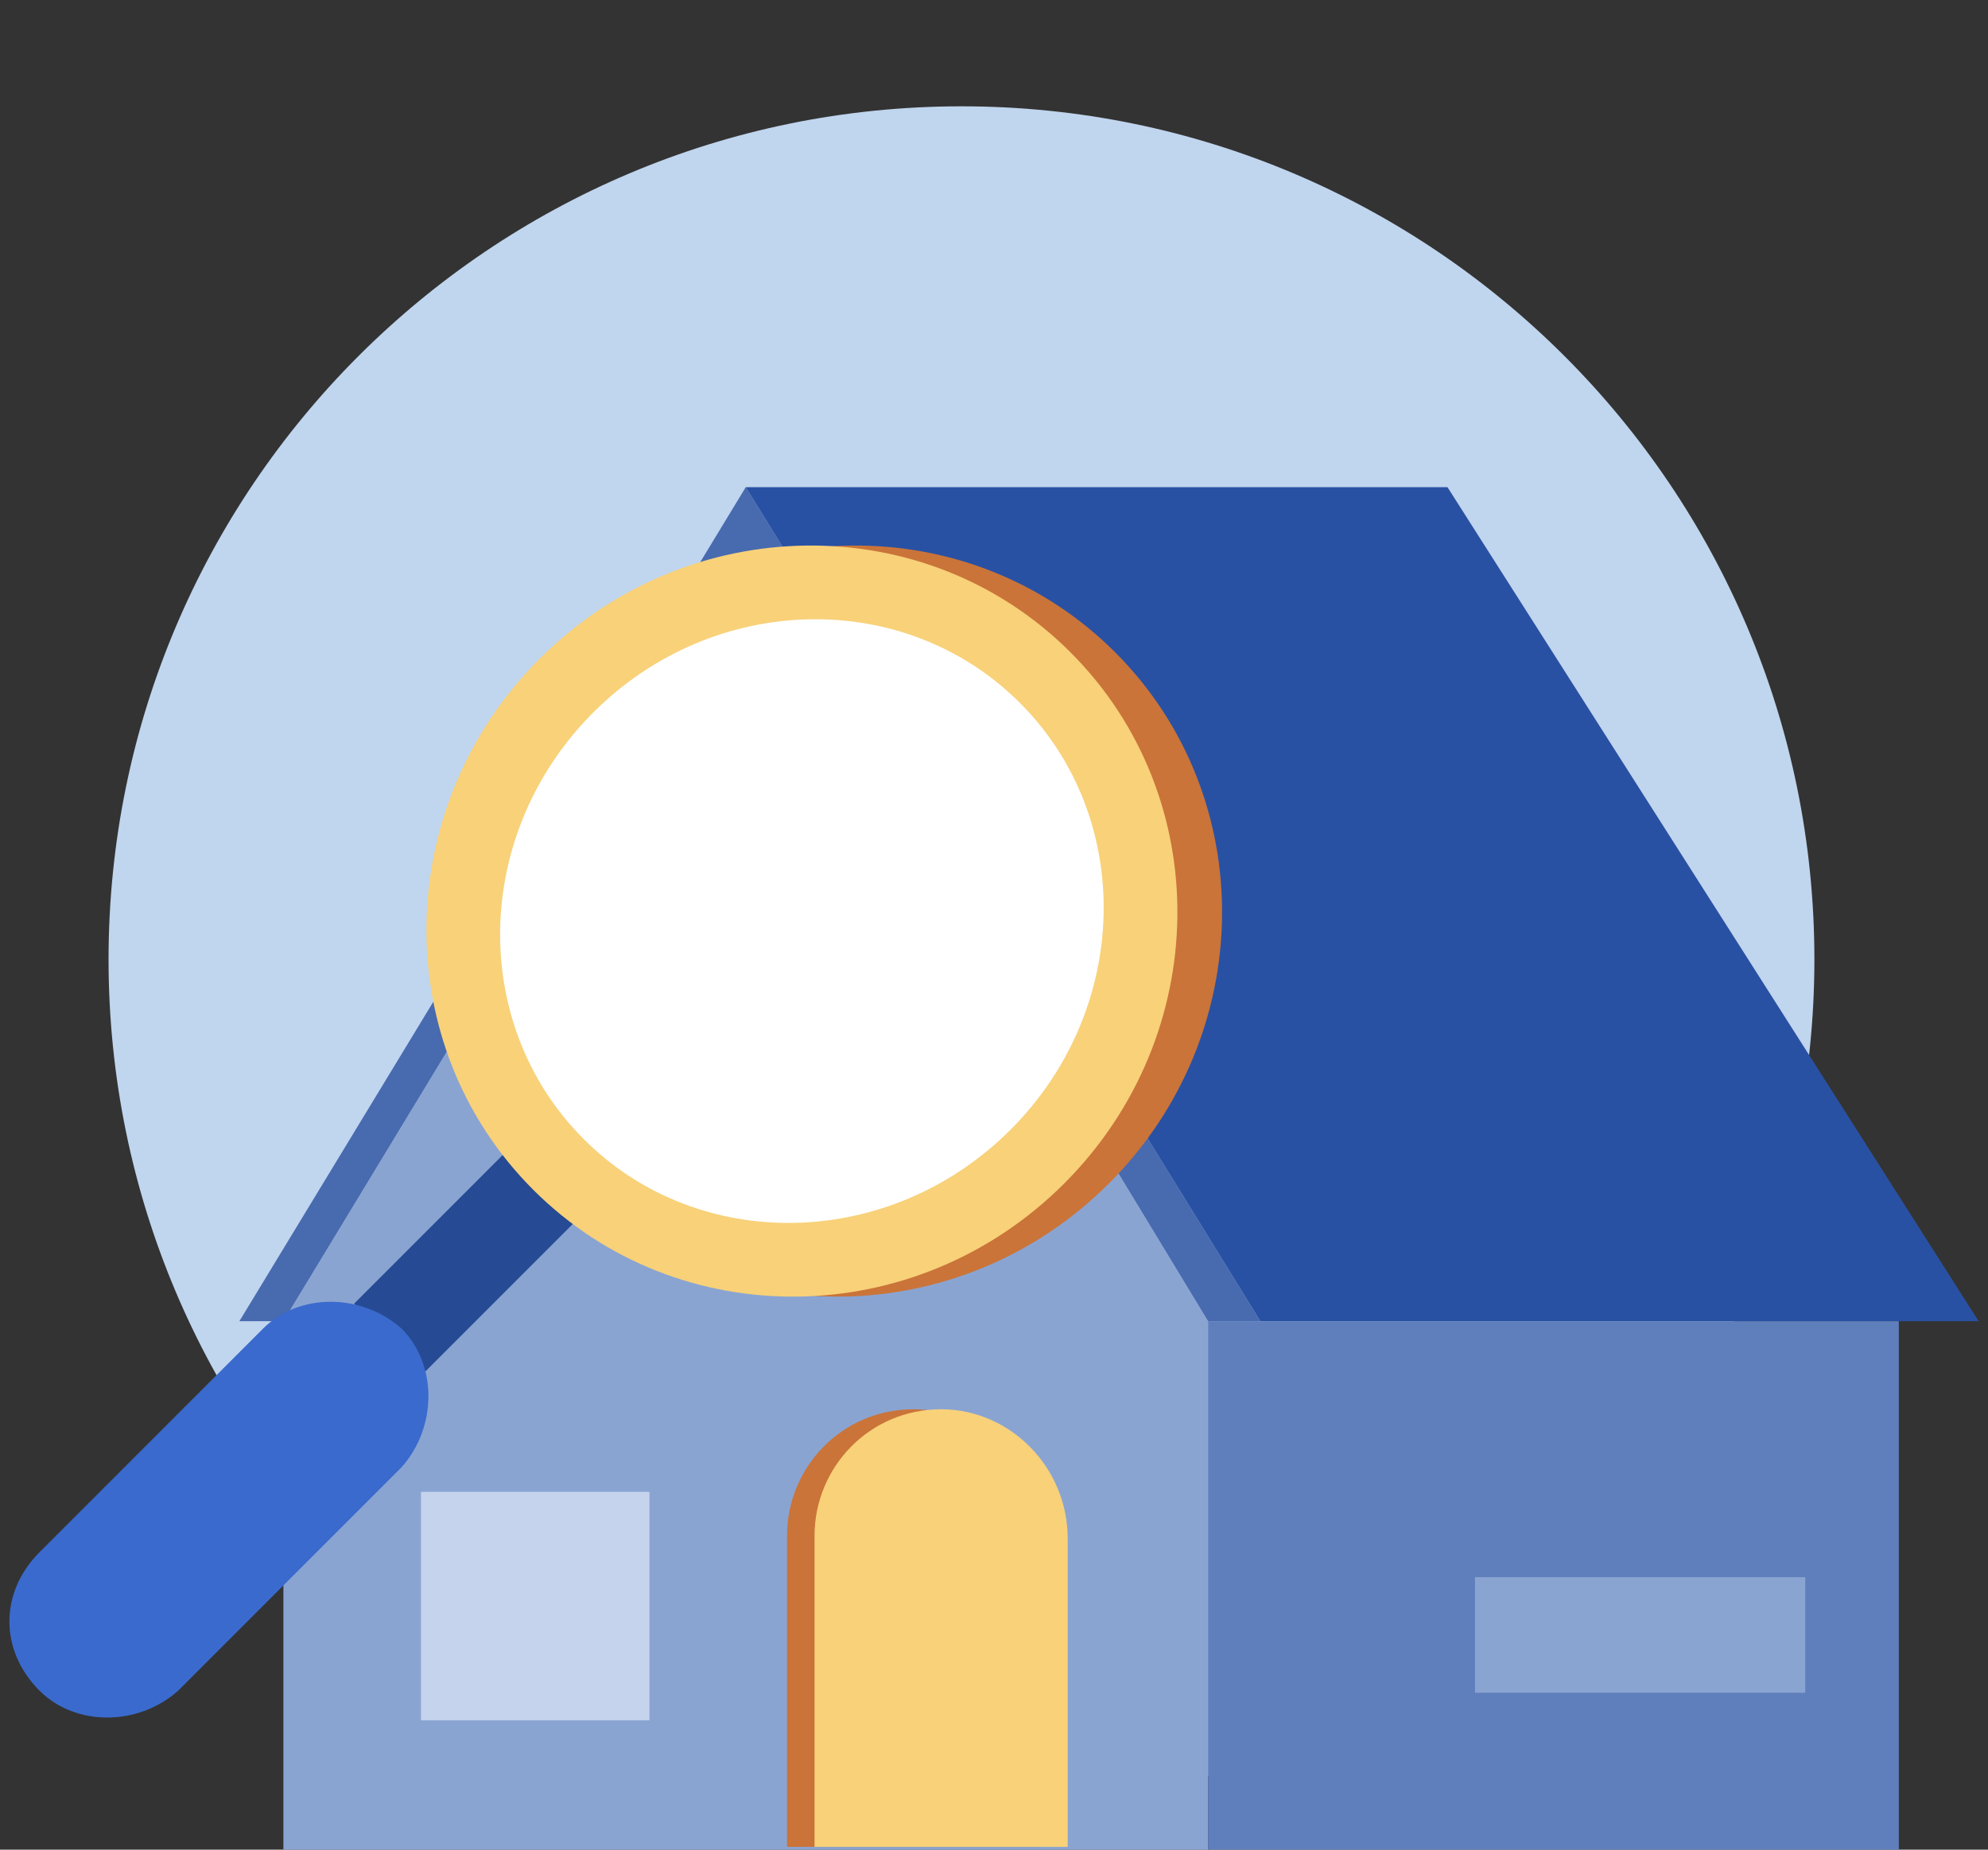<?xml version="1.0" encoding="UTF-8"?>
<svg xmlns="http://www.w3.org/2000/svg" width="43" height="40" viewBox="0 0 43 40" fill="none">
  <rect x="0" y="0" width="43" height="40" fill="#333333" stroke="none"/>
  <path d="M20.797 39.195C30.985 39.195 39.245 30.936 39.245 20.747C39.245 10.558 30.985 2.299 20.797 2.299C10.608 2.299 2.348 10.558 2.348 20.747C2.348 30.936 10.608 39.195 20.797 39.195Z" fill="#C0D5EE"></path>
  <path d="M6.13 28.572V40H26.13V28.572L16.13 12.084L6.13 28.572Z" fill="#8AA4D2"></path>
  <path d="M6.13 28.571H5.178L16.13 10.536L27.261 28.571H26.13L16.13 12.083L6.13 28.571Z" fill="#486AAF"></path>
  <path d="M16.13 10.536H31.309L42.797 28.571H27.261L16.13 10.536Z" fill="#2951A3"></path>
  <path d="M41.071 28.571H26.13V40H41.071V28.571Z" fill="#5F7FBC"></path>
  <path d="M19.761 30.476C18.213 30.476 17.023 31.726 17.023 33.214V39.94H22.499V33.274C22.499 31.726 21.249 30.476 19.761 30.476Z" fill="#CA7439"></path>
  <path d="M20.356 30.476C18.809 30.476 17.618 31.726 17.618 33.214V39.94H23.094V33.274C23.094 31.726 21.844 30.476 20.356 30.476Z" fill="#F8D179"></path>
  <path d="M14.047 32.262H9.106V37.202H14.047V32.262Z" fill="#C5D4EC"></path>
  <path d="M17.499 26.012H14.761V20.714C14.761 19.941 15.356 19.345 16.13 19.345C16.904 19.345 17.499 19.941 17.499 20.714V26.012Z" fill="#C5D4EC"></path>
  <path d="M39.047 34.107H31.904V36.607H39.047V34.107Z" fill="#8AA4D2"></path>
  <path d="M12.444 26.415L10.94 24.911L7.659 28.192L9.163 29.696L12.444 26.415Z" fill="#264A93"></path>
  <path d="M0.856 36.563C-0.014 35.693 -0.014 34.436 0.856 33.566L5.69 28.732C6.463 27.958 7.817 27.958 8.687 28.732C9.46 29.505 9.46 30.858 8.687 31.729L3.853 36.563C2.983 37.336 1.629 37.336 0.856 36.563Z" fill="#3A6ACD"></path>
  <path d="M23.986 25.593C27.195 22.384 27.256 17.242 24.122 14.108C20.989 10.974 15.847 11.036 12.637 14.245C9.428 17.454 9.367 22.596 12.501 25.73C15.634 28.863 20.776 28.802 23.986 25.593Z" fill="#CA7439"></path>
  <path d="M23.019 25.593C26.229 22.384 26.29 17.242 23.156 14.108C20.022 10.974 14.88 11.036 11.671 14.245C8.462 17.454 8.4 22.596 11.534 25.73C14.668 28.863 19.81 28.802 23.019 25.593Z" fill="#F8D179"></path>
  <path d="M21.857 24.431C24.462 21.826 24.554 17.694 22.062 15.202C19.57 12.71 15.438 12.802 12.833 15.407C10.228 18.012 10.136 22.144 12.628 24.636C15.12 27.128 19.252 27.036 21.857 24.431Z" fill="white"></path>
</svg>
